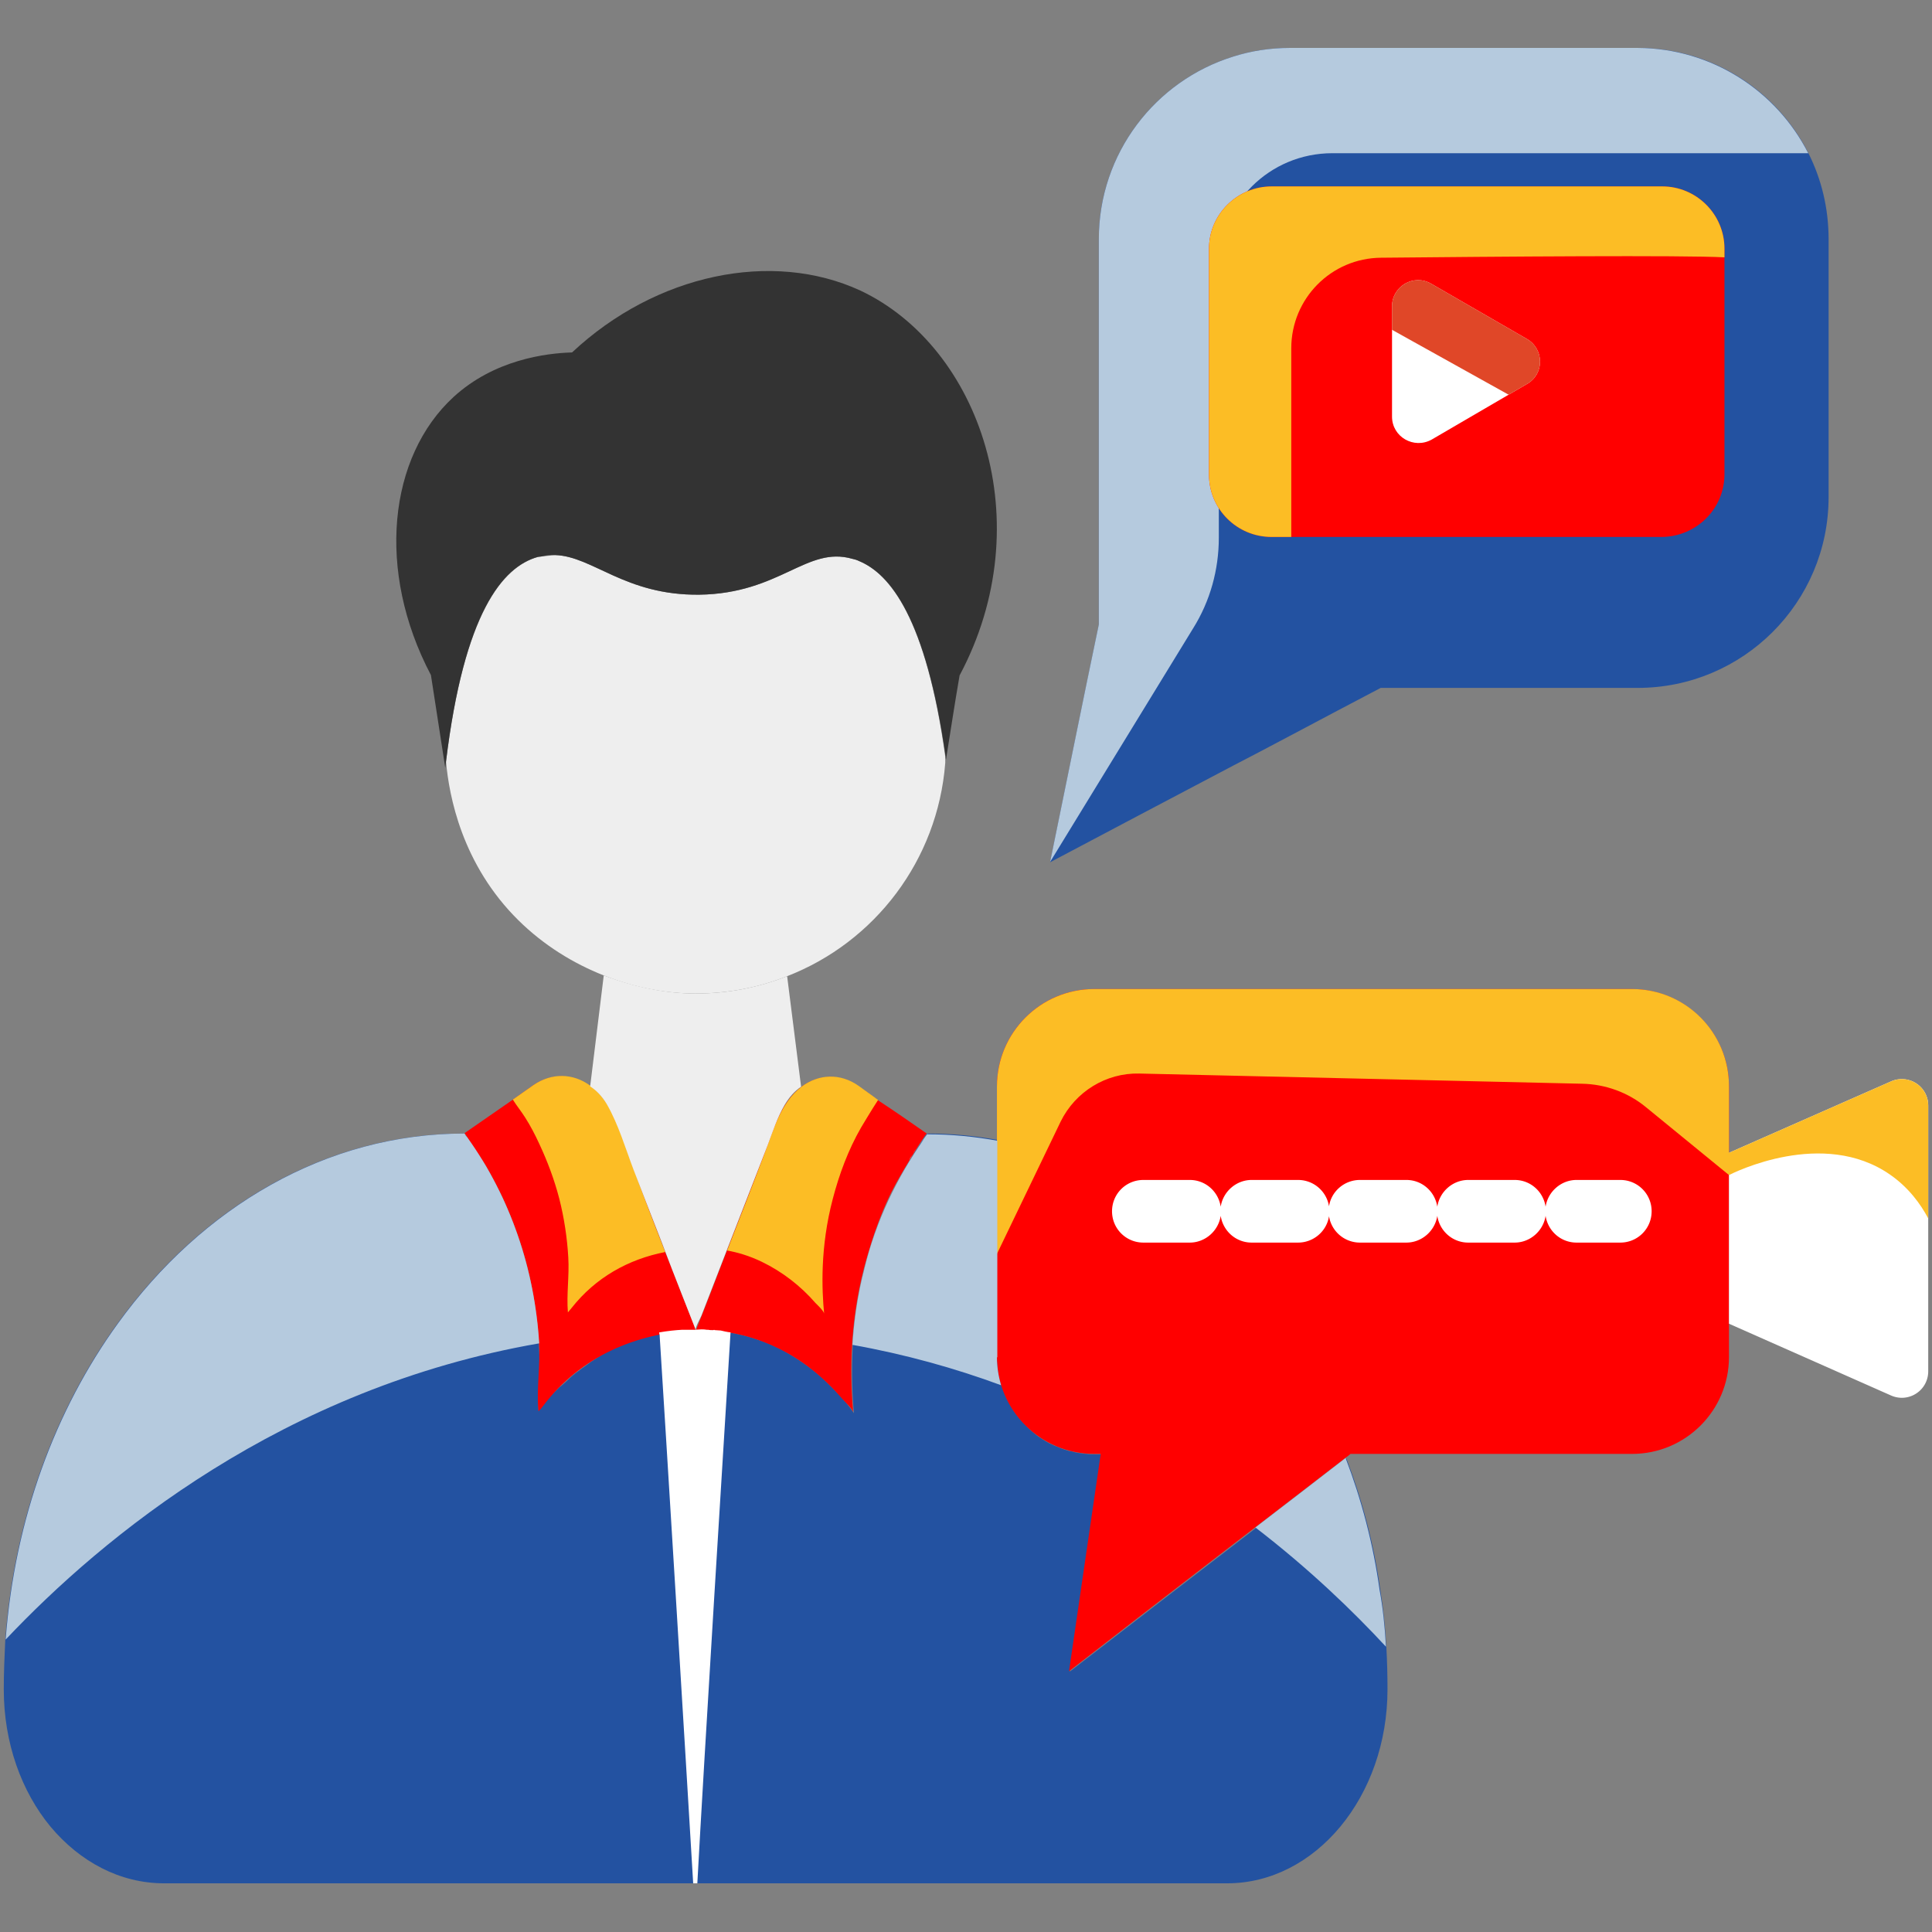 <svg xmlns="http://www.w3.org/2000/svg" version="1.1" xmlns:xlink="http://www.w3.org/1999/xlink" width="512" height="512" x="0" y="0" viewBox="0 0 512 512" style="enable-background:new 0 0 512 512" xml:space="preserve" class=""><rect x="0" y="0" width="512" height="512" fill="#808080" stroke="none"/><g><path fill="#2352a1" d="M484.6 63.4v68.3c0 28-22.7 50.6-50.6 50.6h-68.1l-11.4 6c-9.3 4.9-18.4 9.8-27.7 14.6-16.2 8.5-32.4 17.1-48.5 25.6 4.3-20.9 8.5-41.9 12.9-62.9V63.4c0-22.8 15-42 35.6-48.4 4.7-1.5 9.8-2.3 15-2.3H434c19.7 0 36.8 11.3 45.2 27.8 3.5 6.9 5.4 14.7 5.4 22.9z" opacity="1" data-original="#c3d9e5" class=""></path><path fill="#b5cade67" d="M479.2 40.6H353.1c-16.7 0-30.1 13.4-30.1 30v71.9c0 8.5-2.3 16.8-6.8 24l-37.9 61.9c4.3-20.9 8.5-41.9 12.9-62.9V63.4c0-22.8 15-42 35.6-48.4 4.7-1.5 9.8-2.3 15-2.3H434c19.7.1 36.8 11.4 45.2 27.9z" opacity="1" data-original="#b5cade67" class=""></path><path fill="#ff0000" d="M457 125.7V65.9c0-9.1-7.4-16.5-16.5-16.5H337c-9.1 0-16.6 7.4-16.6 16.5v59.9c0 9.1 7.4 16.5 16.6 16.5h103.4c9.2-.1 16.6-7.5 16.6-16.6z" opacity="1" data-original="#fcbd25" class=""></path><path fill="#ffffff" d="M368.9 110.4V81.2c0-5.4 5.8-8.7 10.4-6l25.3 14.6c4.7 2.7 4.7 9.4 0 12l-4.8 2.8-20.4 11.9c-4.7 2.6-10.5-.7-10.5-6.1z" opacity="1" data-original="#e04728" class=""></path><path fill="#fcbd2549" d="M457 68.2v-2.3c0-9.1-7.4-16.5-16.5-16.5H337c-9.1 0-16.6 7.4-16.6 16.5v59.9c0 9.1 7.4 16.5 16.6 16.5h5.2v-50c0-13.2 10.6-23.9 23.8-24 30.4-.3 80.3-.7 91-.1z" opacity="1" data-original="#fcbd2549" class=""></path><path fill="#e0472864" d="M368.9 87.4v-6.2c0-5.4 5.8-8.7 10.4-6l25.3 14.6c4.7 2.7 4.7 9.4 0 12l-4.8 2.8z" opacity="1" data-original="#e0472864" class=""></path><g fill="#c3d9e5"><path d="M367.7 447.7c0 28.4-19.1 51.4-42.5 51.4H43.5c-11.7 0-22.3-5.7-30.1-15C5.7 474.8 1 461.9 1 447.7c0-4.5.2-8.9.4-13.2 2.4-32 13.2-60.9 29.7-83.7 22.3-30.9 55.2-50.4 91.9-50.4.3.4.6.8.8 1.2 1.3 1.8 2.5 3.7 3.7 5.7.2.2.3.4.4.7.6.9 1.2 1.9 1.7 3 1.8 3.2 3.4 6.4 4.8 9.8.4 1.1.8 2.1 1.3 3.1.1.2.1.4.2.6.4 1.1.8 2 1.1 3.1.8 2.3 1.5 4.7 2.2 7 .3 1.2.6 2.3.9 3.5s.5 2.4.8 3.5c.2 1.2.4 2.4.7 3.6.1.9.3 1.8.4 2.7s.3 1.9.3 2.9c.2 1.6.3 3.3.4 4.9.1.1.1.3.1.4.3 4.4.3 8.9.1 13.4-.1 1.5-.3 2.9-.2 4.4 0-.9 2.9-3.8 5.1-5.8.3-.3.5-.6.8-.7.8-.7 1.4-1.2 1.7-1.5.6-.6 1.2-1.2 1.9-1.7.2-.2.3-.3.5-.4.5-.4 1.1-.8 1.6-1.2.1-.1.2-.2.3-.2 2.6-2 5.4-3.8 8.3-5.2 4.3-2 8.4-3.3 12-3.9 2.3-.4 4.3-.6 6.1-.7h3.4c.5 0 1.1-.1 1.7-.1.4 0 .9 0 1.4.1h.4c.4.1.8.1 1.3.1 0 0 0-.1.1 0 .1 0 .1-.1.1-.1.1.1.1.1.2.1h.1c.5 0 1 .1 1.5.1.8.1 1.7.2 2.5.4 2.2.4 4.5.9 7 1.8.7.2 1.5.5 2.3.8 1 .4 2 .8 3 1.3 1.1.5 2.1 1.1 3.1 1.7.5.3 1.1.6 1.5.9 3 1.9 5.8 4 8.4 6.5l2.2 2.2c.8.8 1.6 1.7 2.3 2.5.2.2.4.4.7.8.8 1 1.5 1.9 2.1 2.8-.4-4.4-.7-10.6-.3-18.1.1-1.6.2-3.1.4-4.7.1-1.1.2-2.2.4-3.3.1-.3.1-.7.2-1.1.1-.6.2-1.2.3-1.9.2-1.3.4-2.6.7-3.9.3-1.8.7-3.7 1.2-5.5.4-1.6.8-3.1 1.3-4.6.4-1.6.9-3 1.4-4.5 0 0 .1 0 0-.1 2-5.5 4.5-10.9 7.4-16.1 1.1-2 2.3-4 3.5-5.9.7-1.1 1.4-2.2 2.2-3.2l.9-1.2c6.3 0 12.5.6 18.5 1.7v57.6c0 .7.1 1.4.1 2.2.1.6.1 1.1.2 1.6v.1l.3 1.8c.2.6.3 1.2.5 1.8.2.7.4 1.3.7 1.9.2.6.4 1.2.7 1.7.1.1.1.3.2.4.3.6.6 1.1.9 1.6.3.6.7 1.2 1.1 1.7.9 1.3 1.9 2.4 2.9 3.4.6.7 1.2 1.2 1.8 1.7.7.6 1.3 1.1 2 1.5.7.5 1.4.9 2.1 1.3.1 0 .1.1.2.1.7.3 1.4.7 2.1.9 1.3.6 2.7 1.1 4.1 1.3.4.2.9.2 1.3.3.3.1.6.1.8.1.5.1 1.1.2 1.6.2.7.1 1.4.1 2.2.1h1.7c-2.8 19.2-5.6 38.3-8.4 57.6 16.4-12.7 32.9-25.4 49.4-38.1 8-6.1 16-12.3 23.9-18.4 4.2 11 7.3 22.7 9 34.9.8 4.9 1.3 10 1.6 15.1.2 3.6.3 7.4.3 11.2z" fill="#2352a1" opacity="1" data-original="#c3d9e5" class=""></path><path d="m241.8 306-.9 1.5c.2-.5.5-1 .9-1.5zM242.3 305.2c.1-.1.2-.3.3-.4-.2.3-.4.7-.7 1 .1-.2.3-.4.4-.6zM242.8 304.4c-.1.1-.2.2-.3.4.1-.1.2-.3.3-.4zM245.7 300.4l-.9 1.2c-.3.4-.7.9-1 1.4.6-1 1.2-1.8 1.8-2.6z" fill="#2352a1" opacity="1" data-original="#c3d9e5" class=""></path></g><path fill="#2352a1" d="m245.7 300.4-.9 1.2c-.3.4-.7.9-1 1.4.6-1 1.2-1.8 1.8-2.6z" opacity="1" data-original="#c3d9e5" class=""></path><path fill="#ff0000" d="M245.6 300.4c-.4 0-6.8 10.7-7.3 11.7-4.3 7.4-7.1 15.6-9.3 23.8-4.2 16.3-3.6 30.4-2.9 38.4-.1-.9-2.2-2.8-2.8-3.5-4.9-5.7-10.7-10.5-17.5-13.7-9-4.3-16.8-4.7-21.4-4.5 2.8-7 5.5-14.1 8.2-21.1 3.3-8.5 6.6-16.9 9.8-25.4 2.4-6.3 4.3-13.7 9.9-18 4.5-3.4 10.3-3.7 15.2-.2 1.8 1.2 3.5 2.4 5.2 3.7 4.3 2.8 8.6 5.8 12.9 8.8zM184.4 352.5c-15.9.8-30.6 7-40.4 20-.4.5-.8 1.1-1.3 1.5-.6-6.1.6-12.2.1-18.4-.4-6.6-1.4-13.2-3-19.7-1.6-6.3-3.8-12.4-6.5-18.3-1.4-2.9-2.9-5.8-4.5-8.6-1.5-2.5-3.6-4.9-4.9-7.5-.2-.4-.5-.8-.8-1.2 4.2-2.9 8.5-5.9 12.7-8.8 1.8-1.3 3.6-2.5 5.4-3.8 4.9-3.4 10.6-3.2 15.1.1 6.3 4.5 8.3 13.5 10.9 20.3 3 7.9 6 15.7 9 23.5 1.6 4 3.2 8 4.7 12 .1.2 3.5 8.7 3.5 8.9z" opacity="1" data-original="#fcbd25" class=""></path><path fill="#fcbd2544" d="M232.7 291.5c-1.7 2.6-4.2 6.8-4.5 7.3-3.4 5.9-5.8 12.4-7.5 18.9-3.4 12.9-2.9 24.1-2.3 30.4-.1-.7-1.8-2.3-2.3-2.8-3.9-4.5-8.8-8.3-14.2-10.9-3.3-1.6-6.4-2.5-9.2-3 3.3-8.5 6.6-16.9 9.8-25.4 2.4-6.3 4.3-13.7 9.9-18 4.5-3.4 10.3-3.7 15.2-.2 1.6 1.2 3.4 2.4 5.1 3.7zM176.3 331.8c-9.8 1.9-18.5 6.8-24.8 14.8-.3.4-.7.8-1 1.2-.4-4.8.4-9.7.1-14.6-.3-5.2-1.1-10.5-2.4-15.6-1.3-5-3.1-9.8-5.3-14.5-1.1-2.4-2.3-4.7-3.7-6.9-1-1.6-2.3-3.2-3.3-4.8 1.8-1.3 3.6-2.5 5.4-3.8 4.9-3.4 10.6-3.2 15.1.1 6.3 4.5 8.3 13.5 10.9 20.3 2.9 8.1 5.9 16 9 23.8z" opacity="1" data-original="#fcbd2544" class=""></path><path fill="#eeeeee" d="M212.3 288c-1.7 1.1-3.1 2.7-4.3 4.7-2 3.4-3.2 7.2-4.6 10.9-3.5 8.9-6.9 17.8-10.4 26.7-2.4 6.1-4.7 12.2-7.1 18.3-.2.6-1.8 3.3-1.5 3.9l-3.4-8.7c-1.9-4.8-3.8-9.7-5.6-14.5-2.5-6.4-5-12.8-7.5-19.3-2.2-5.8-4-12-7.1-17.4-1.2-2-2.7-3.6-4.4-4.7l3.6-29.4c.1 0 .2 0 .3.1 8.2 3.1 16.5 4.7 24 4.7 8.6 0 16.7-1.6 24.3-4.6z" opacity="1" data-original="#eeeeee" class=""></path><path fill="#eeeeee" d="M250.5 200.5v1.7c-2 25.8-18.7 47.5-41.9 56.5-7.5 3-15.7 4.6-24.3 4.6-7.5 0-15.9-1.5-24-4.7-.1-.1-.2-.1-.3-.1-8.1-3.2-15.9-8-22.6-14.6-15-14.8-18.4-33-19.2-42.1 4.8-39.4 15-51.5 24.3-54.2.3-.1.5-.1.8-.1 1.3-.1 2.5-.3 3.8-.4 10 .3 18.5 10.7 38.2 10.5 21.5-.3 28.5-13 40.6-9.5.6.1 1.2.3 1.8.6 8.1 3.4 17.7 15.1 22.8 51.8z" opacity="1" data-original="#eeeeee" class=""></path><path fill="#333333" d="M254.3 179c-1.3 7.5-2.4 14.8-3.6 22.3-.1-.3-.1-.6-.1-.8-5.2-36.7-14.7-48.4-22.9-51.8-.6-.3-1.3-.5-1.8-.6-12.1-3.5-19.1 9.2-40.6 9.5-19.7.2-28.2-10.2-38.2-10.5-1.2-.1-2.4.1-3.8.4-.3 0-.5.1-.8.1-9.3 2.6-19.5 14.7-24.3 54.2-.1.6-.1 1.2-.2 1.7l-3.8-24.6c-14.6-27.7-11.2-57.9 6-73.7 10.8-9.9 24.5-11.6 31.4-11.8 22.2-20.8 53-27.2 76.4-16.4 31.8 15 47.9 61.5 26.3 102z" opacity="1" data-original="#31659f" class=""></path><path fill="#ff0000" d="M458.2 287.9v71.7c0 14.2-11.5 25.7-25.7 25.7h-74.6c-.4.3-.8.7-1.3 1-24.4 18.8-49 37.7-73.3 56.6l8.4-57.6H290c-14.2 0-25.8-11.5-25.8-25.7v-71.7c0-14.2 11.5-25.8 25.8-25.8h142.5c14.2.1 25.7 11.6 25.7 25.8z" opacity="1" data-original="#fcbd25" class=""></path><path fill="#ffffff" d="M511 293v70.4c0 5.1-5.2 8.5-9.9 6.4l-42.9-19v-45.3l42.9-18.9c4.7-2.1 9.9 1.3 9.9 6.4zM429.4 329.3h-11.6c-4.2 0-7.6-3.1-8.2-7.1-.6 4-4.1 7.1-8.2 7.1h-12.3c-4.2 0-7.6-3.1-8.2-7.1-.6 4-4.1 7.1-8.2 7.1h-12.3a8.3 8.3 0 0 1-8.2-7c-.6 4-4.1 7-8.2 7h-12.3c-4.2 0-7.6-3.1-8.2-7.1-.6 4-4.1 7.1-8.2 7.1H303c-4.6 0-8.3-3.7-8.3-8.3s3.7-8.3 8.3-8.3h12.3c4.2 0 7.6 3.1 8.2 7.1.6-4 4.1-7.1 8.2-7.1H344c4.2 0 7.6 3.1 8.2 7 .6-4 4.1-7 8.2-7h12.3c4.2 0 7.6 3.1 8.2 7.1.6-4 4.1-7.1 8.2-7.1h12.3c4.2 0 7.6 3.1 8.2 7.1.6-4 4.1-7.1 8.2-7.1h11.6c4.6 0 8.3 3.7 8.3 8.3s-3.7 8.3-8.3 8.3z" opacity="1" data-original="#e04728" class=""></path><path fill="#fcbd2544" d="M511 293v29.9c-2-3.8-5.2-8.2-10.1-11.6-17.8-12.4-41.5-.5-42.7.1-7.3-6-14.6-11.9-21.9-17.9-4.8-4-10.9-6.2-17.1-6.3l-117.3-2.7c-8.8-.2-16.9 4.8-20.8 12.7-5.6 11.7-11.3 23.4-16.9 35.1v-44.4c0-14.2 11.5-25.8 25.8-25.8h142.5c14.2 0 25.7 11.5 25.7 25.8v17.6l42.9-18.9c4.7-2.1 9.9 1.3 9.9 6.4z" opacity="1" data-original="#fcbd2544" class=""></path><path fill="#ffffff" d="M193.6 353.1c-1.6 25.9-7.1 114.3-8.8 146h-1.1c-1.9-32.1-7.4-121.9-8.9-145.4-.1-.2-.1-.4-.1-.6 2.3-.4 4.3-.6 6.1-.7h3.4c.5 0 1.1-.1 1.7-.1.4 0 .9 0 1.4.1h.4c.4.1.8.1 1.3.1 0 0 0-.1.1 0 .1-.1.2-.1.3 0h.1c.5 0 1 .1 1.5.1.8.2 1.7.4 2.6.5z" opacity="1" data-original="#e04728" class=""></path><g fill="#b5cade"><path d="M123.9 301.5c11.4 15.9 17.8 35 19 54.5-68 11.8-115.6 51.2-141.4 78.5 2.4-32 13.2-60.9 29.7-83.7 22.3-30.9 55.2-50.4 91.9-50.4.2.4.5.8.8 1.1zM189.1 352.6c-1.6-.1-3.1-.1-4.7-.1 1.4 0 2.9 0 4.7.1zM241.8 306l-.9 1.5c.2-.5.5-1 .9-1.5zM242.5 304.8c-.2.3-.4.7-.7 1 .2-.2.3-.4.4-.6.2-.1.3-.3.3-.4zM242.8 304.4c-.1.1-.2.2-.3.4.1-.1.2-.3.3-.4zM264.2 359.7c0 2.5.4 5 1.1 7.4-12.2-4.5-25.4-8.2-39.4-10.7.4-6.1 1.3-13 3.2-20.3 3-12.4 8.5-23.9 15.8-34.3-.3.4-.7.9-1 1.4.6-1 1.2-1.8 1.8-2.6h.1c6.3 0 12.5.6 18.5 1.7v57.4zM367.3 436.4c-8.8-9.5-20.3-20.6-34.6-31.6 8-6.1 16-12.3 23.9-18.4 4.2 11 7.3 22.7 9 34.9.9 4.9 1.4 9.9 1.7 15.1z" opacity="1" fill="#b5cade67" data-original="#b5cade67" class=""></path></g></g></svg>